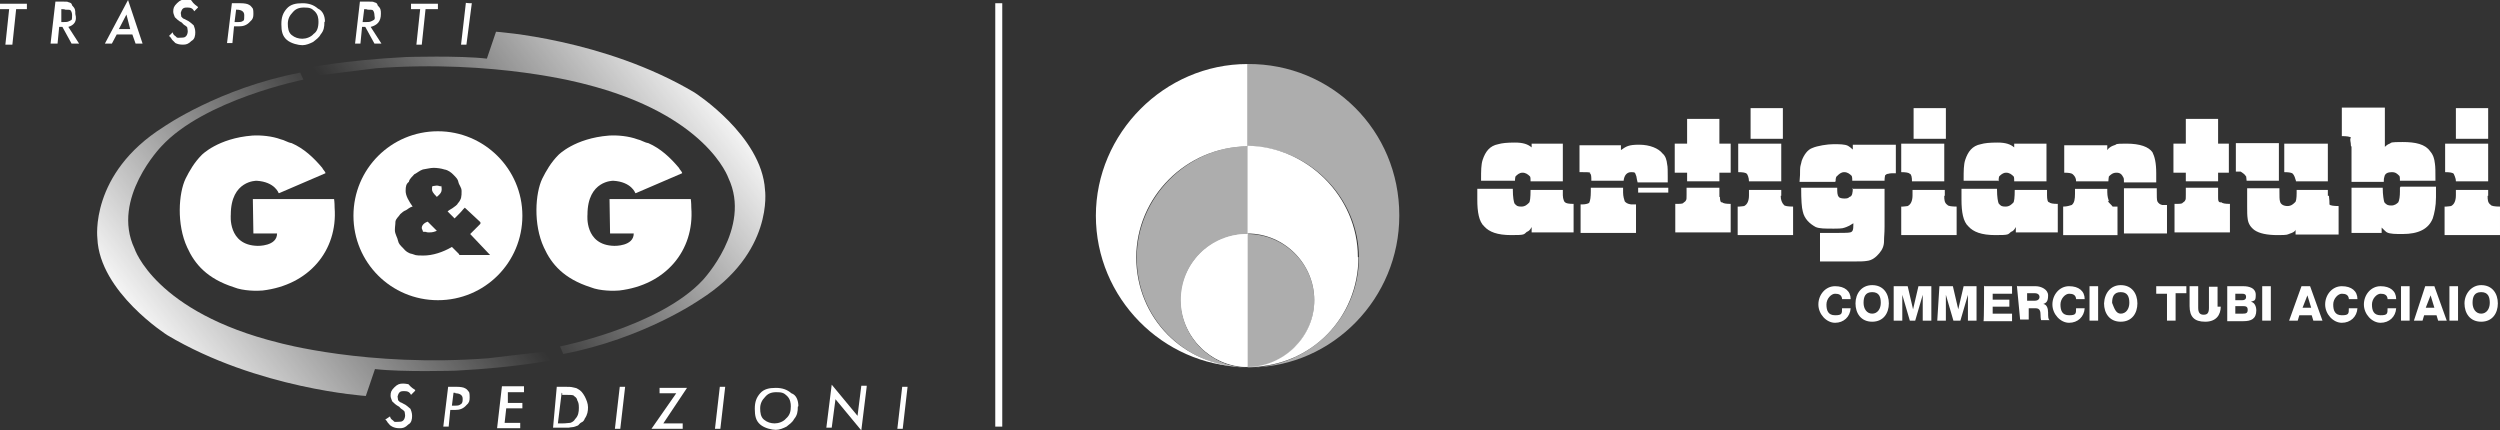 <?xml version="1.0" encoding="UTF-8"?>
<svg xmlns="http://www.w3.org/2000/svg" xmlns:xlink="http://www.w3.org/1999/xlink" version="1.1" viewBox="0 0 464.7 80">
  <rect x="0" y="0" width="464.7" height="80" fill="#333333" stroke="none"/>
  <defs>
    <style>
      .cls-1, .cls-2, .cls-3 {
        fill: #fff;
      }

      .cls-4 {
        fill: url(#Sfumatura_senza_nome);
      }

      .cls-5 {
        fill: url(#Sfumatura_senza_nome_2);
      }

      .cls-2 {
        opacity: .6;
      }

      .cls-2, .cls-3 {
        isolation: isolate;
      }

      .cls-3 {
        opacity: .6;
      }
    </style>
    <linearGradient id="Sfumatura_senza_nome" data-name="Sfumatura senza nome" x1="32" y1="-989.8" x2="83.9" y2="-949.9" gradientTransform="translate(0 -917.9) scale(1 -1)" gradientUnits="userSpaceOnUse">
      <stop offset="0" stop-color="#fff"/>
      <stop offset=".9" stop-color="#fff" stop-opacity="0"/>
    </linearGradient>
    <linearGradient id="Sfumatura_senza_nome_2" data-name="Sfumatura senza nome 2" x1="-5397.9" y1="1483.1" x2="-5346" y2="1523" gradientTransform="translate(-5269.5 -1475.8) rotate(-180) scale(1 -1)" gradientUnits="userSpaceOnUse">
      <stop offset="0" stop-color="#fff"/>
      <stop offset=".9" stop-color="#fff" stop-opacity="0"/>
    </linearGradient>
  </defs>
  <!-- Generator: Adobe Illustrator 28.7.0, SVG Export Plug-In . SVG Version: 1.2.0 Build 136)  -->
  <g>
    <g id="Livello_1">
      <g>
        <g id="Livello_1-2" data-name="Livello_1">
          <g>
            <g>
              <path class="cls-1" d="M3,1.7l-.7,6.6H1L1.7,1.7H0v-1h5v1h-2Z"/>
              <path class="cls-1" d="M12.7,5l2,3.1h-1.4l-1.7-3.1h-.6l-.3,3.1h-1.3l.9-7.8h1.4c.6,0,.9,0,1,.1.3.1.6.1.7.6.6.6.6.9.6,1.6.4,1.4-.3,2.1-1.3,2.4ZM11.4,1.7v2.4c-.1,0,.4,0,.4,0,.3,0,.7,0,.9-.1s.3-.1.6-.3c.1-.1.1-.6.1-.9s-.1-.7-.3-.9c-.1-.1-.6-.1-1-.1,0-.1-.7-.1-.7-.1Z"/>
              <path class="cls-1" d="M21.7,6.4l-.9,1.7h-1.3L23.8,0l2.7,8.1h-1.3l-.6-1.7h-3ZM22.1,5.4h2.1l-.7-2.7-1.4,2.7Z"/>
              <path class="cls-1" d="M36.8,1.4l-.7.7c-.3-.6-.7-.7-1.3-.7s-.7.1-.9.3c-.1.1-.3.6-.3.7s.1.6.1.7q.1.1.3.3c.1.1.3.1.6.3.7.3,1,.7,1.4,1,.1.3.3.7.3,1.3s-.1,1.3-.7,1.6c-.6.6-1,.7-1.6.7s-1-.1-1.4-.3l-.6-.6c-.1-.1-.3-.6-.6-.7l.7-.7c.1.6.6.7.7.9s.6.1.9.1c.6,0,.7-.1.9-.3s.3-.6.3-.9-.1-.6-.1-.7-.1-.1-.3-.3c-.1-.1-.3-.1-.7-.6-.6-.3-1-.7-1.3-1-.1-.3-.3-.7-.3-1,0-.7.1-1,.7-1.6.6-.6,1-.7,1.6-.7s.7.1,1,.1c.6.9,1,1,1.3,1.3Z"/>
              <path class="cls-1" d="M43.1.6h1.6c.7,0,1.3.1,1.6.3.3.1.6.6.7.7.1.3.1.7.1,1,0,.6-.1,1-.6,1.4-.6.7-1.3.9-2.1.9h-.9l-.3,3.1h-1l.9-7.4ZM43.9,1.7l-.3,2.4h.7c.6,0,.7-.1,1-.3.1-.1.1-.6.1-1,0-.7-.6-1-1.4-1h-.1Z"/>
              <path class="cls-1" d="M60.3,4.1c0,.9-.1,1.6-.7,2.3-.3.6-.9,1-1.4,1.4-.6.3-1.3.6-2,.6s-2.1-.3-2.9-1-1-1.6-1-2.9.3-2.1,1-2.9,1.7-1,2.9-1,2.1.3,2.9,1c.9.4,1.3,1.4,1.3,2.4ZM59.2,4.1c0-.7-.1-1.4-.7-2s-1-.7-2-.7-1.6.3-2.1.9c-.6.6-.9,1.3-.9,2.1s.1,1.6.7,2.1,1.3.7,2,.7,1.6-.3,2.1-.9c.6-.4.9-1.1.9-2.3Z"/>
              <path class="cls-1" d="M68.9,5l2,3.1h-1.3l-1.7-3.1h-.6l-.3,3.1h-1l.9-7.8h1.6c.6,0,.9,0,1,.1.3.1.6.1.7.6.6.6.6.9.6,1.6,0,1.4-.7,2.1-1.9,2.4ZM67.7,1.7l-.3,2.4h.6c.3,0,.7,0,.9-.1s.3-.1.6-.3.1-.6.1-.9-.1-.7-.3-.9c-.1-.1-.6-.1-1-.1,0-.1-.6-.1-.6-.1Z"/>
              <path class="cls-1" d="M79.1,1.7l-.7,6.6h-1l.7-6.6h-1.7v-1h5v1h-2.3Z"/>
              <path class="cls-1" d="M87.7.6l-1,7.7h-1l.9-7.8c0,.1,1.1.1,1.1.1Z"/>
            </g>
            <g>
              <path class="cls-1" d="M77.1,72.7l-.7.7c-.3-.6-.7-.7-1.3-.7s-.7.1-.9.3c-.1.1-.3.6-.3.7s.1.6.1.7q.1.1.3.3c.1.1.3.1.6.3.7.3,1,.7,1.4,1,.1.3.3.7.3,1.3s-.1,1.3-.7,1.6c-.6.6-1,.7-1.6.7s-1-.1-1.4-.3c-.6-.3-.6-.6-.7-.6s-.3-.6-.6-.7l.9-.6c.1.6.6.7.7.9s.6.1.9.1c.6,0,.7-.1.9-.3s.3-.6.3-.9-.1-.6-.1-.7q-.1-.1-.3-.3c-.1-.1-.3-.1-.7-.6-.6-.3-1-.7-1.3-1-.1-.3-.3-.7-.3-1,0-.7.1-1,.7-1.6s1-.7,1.6-.7.7.1,1,.1c.6.7,1,.9,1.3,1.1Z"/>
              <path class="cls-1" d="M83.3,71.9h1.6c.7,0,1.3.1,1.6.3.3.1.6.6.7.7.1.3.1.7.1,1,0,.6-.1,1-.6,1.4-.6.7-1.3.9-2.1.9h-.9l-.3,3.1h-1l.9-7.4ZM84.3,73l-.3,2.4h.7c.6,0,.7-.1,1-.3s.3-.6.3-1c0-.7-.6-1-1.4-1,.3-.1-.3-.1-.3-.1Z"/>
              <path class="cls-1" d="M97.4,71.9v1h-3v2c-.1,0,2.7,0,2.7,0v1h-3l-.3,2.7h2.9v1h-4.3l.9-7.8h4.1Z"/>
              <path class="cls-1" d="M103.5,71.9h1.6c.6,0,1,0,1.4.1.3.1.7.1.9.3.6.3.9.7,1.3,1.4.3.6.6,1.3.6,2s-.1,1.4-.6,2.1c-.1.3-.3.6-.6.7s-.6.6-.7.6c-.3.1-.7.3-1,.3s-.6.1-.7.1h-2.9l.7-7.7ZM104.4,73l-.7,5.7h.9c.7,0,1-.1,1.4-.1.3-.1.7-.3.9-.7.6-.6.7-1.3.7-2.1s-.1-1-.3-1.4c-.1-.6-.6-.7-.7-.9-.3-.1-.7-.1-1.4-.1h-.7v-.3Z"/>
              <path class="cls-1" d="M116.2,71.9l-.9,7.8h-1l.9-7.8s1,0,1,0Z"/>
              <path class="cls-1" d="M126.9,78.7v1h-5.8l4.6-6.6h-3.1v-1h5.1l-4.4,6.6h3.7Z"/>
              <path class="cls-1" d="M134.8,71.9l-.9,7.8h-1l.9-7.8s1,0,1,0Z"/>
              <path class="cls-1" d="M148.3,75.6c0,.9-.1,1.6-.7,2.3-.3.6-.9,1-1.4,1.4-.6.3-1.3.6-2,.6s-2.1-.3-2.9-1-1-1.6-1-2.9.3-2.1,1-2.9,1.7-1,2.9-1,2.1.3,2.9,1c.9.3,1.3,1.3,1.3,2.4ZM147,75.6c0-.7-.1-1.4-.7-2s-1-.7-2-.7-1.6.3-2.1.9c-.6.6-.9,1.3-.9,2.1s.1,1.6.7,2.1,1.3.7,2,.7,1.6-.3,2.1-.9c.7-.6.9-1.3.9-2.3Z"/>
              <path class="cls-1" d="M161.1,71.9l-1,8.1-4.8-5.8-.7,5.3h-1l1-8,4.8,5.8.7-5.6h1Z"/>
              <path class="cls-1" d="M168.7,71.9l-.9,7.8h-1l.9-7.8s1,0,1,0Z"/>
            </g>
            <path class="cls-1" d="M51.8,35.9s-.7-2.1-4.1-2.3c0,0-4.8-.1-4.8,6.3,0,0-.6,5.7,5,5.8,0,0,3.6.1,3.6-2.3h-4.4c0-.1-.1-6.4-.1-6.4h15.1s.1.6.1,1.6c.6,8-4.8,14.4-13.4,15.4-.9.1-3.6.1-5.3-.6-5-1.6-7.3-4.3-8.7-7.4-2-4.3-1.6-10.1-.3-12.8.7-1.4,1.6-3,3-4.4,0,0,3-3.1,9.4-3.6,1.6-.1,3.7.1,5.3.7.6.1,1.3.6,2,.7,2.3,1,4.1,2.7,5.7,4.6.1.3.6.7.6,1l-8.6,3.7Z"/>
            <path class="cls-1" d="M118.1,35.9s-.7-2.1-4.1-2.3c0,0-4.8-.1-4.8,6.3,0,0-.6,5.7,5,5.8,0,0,3.6.1,3.6-2.3h-4.4c0-.1-.1-6.4-.1-6.4h15.1s.1.6.1,1.6c.6,8-4.8,14.4-13.4,15.4-.9.1-3.6.1-5.3-.6-5-1.6-7.3-4.3-8.7-7.4-2-4.3-1.6-10.1-.3-12.8.7-1.4,1.6-3,3-4.4,0,0,3-3.1,9.4-3.6,1.6-.1,3.7.1,5.3.7.6.1,1.3.6,2,.7,2.3,1,4.1,2.7,5.7,4.6.1.3.6.7.6,1l-8.6,3.7Z"/>
            <g>
              <path class="cls-1" d="M81.1,34.5c-.1,0-.6.1-.7.1-.1.1-.1.3-.1.6s.1.6.9,1.4c.7-.6.9-.9.9-1.4s-.1-.6-.1-.7c0,.3-.4,0-.7,0Z"/>
              <path class="cls-1" d="M78.4,42.4q0,.1.1.3t.1.3c0,.1.1.1.6.1.1.1.3.1.6.1.6,0,.9-.1,1.4-.3l-1.7-1.7c-.9.3-1.1.9-1.1,1.1Z"/>
              <path class="cls-1" d="M81.4,24.4c-8.7,0-15.7,7-15.7,15.7s7,15.7,15.7,15.7,15.7-7,15.7-15.7-7.1-15.7-15.7-15.7ZM85.3,47.2l-1.3-1.3c-1.7,1-3.6,1.6-5.3,1.6s-1.4-.1-2.1-.3c-.7-.1-1.3-.6-1.6-1-.6-.6-.9-.9-1-1.4-.1-.6-.6-1.3-.6-2s.1-1,.1-1.6c.1-.6.6-.9.9-1.4.3-.3.7-.6,1-.7s.7-.6,1.3-.7c-.7-1-1.3-2-1.3-2.9s.1-1.3.6-1.7c.1-.6.7-1,1-1.4.6-.3,1-.7,1.6-.9.7-.1,1.4-.3,2-.3s1.4.1,2,.3c.7.1,1.3.6,1.6.9.6.6.9.9,1,1.4.1.6.6,1,.6,1.7s0,.7-.1,1.3c-.1.3-.3.7-.6,1-.1.3-.6.6-1,.9-.1.1-.6.3-.9.6l1.3,1.3c.7-.7,1.3-1.3,1.6-1.7l.3-.3,2.9,2.7v.3c-.3.3-.7.7-.9.9l-1,1,3.7,3.9h-6.3.6Z"/>
            </g>
            <path class="cls-4" d="M90.7,66.6c-22.4,1.7-38.9-2.9-38.9-2.9-23-5.7-26.8-17.5-26.8-17.5-4.4-9.3,5-19,5-19,8-8.7,26.4-12.4,26.4-12.4l-.6-1.3c-15.1,2.9-25.4,10.1-25.4,10.1-13.8,8.7-12.3,20.7-12.3,20.7.4,10,13,18,13,18,16.8,10,36.9,11.3,36.9,11.3l1.7-5c5.1.6,15,.3,15,.3,11.7-.6,18.7-2.1,18.7-2.1l-.3-1.6c-1.7.1-12.4,1.4-12.4,1.4Z"/>
            <path class="cls-5" d="M69.7,12.7c22.4-1.7,38.9,2.9,38.9,2.9,22.8,5.7,26.8,17.5,26.8,17.5,4.4,9.3-4.8,19-4.8,19-8,8.6-26.5,12.3-26.5,12.3l.6,1.4c15.1-2.9,25.4-10.1,25.4-10.1,13.8-8.7,12.1-20.4,12.1-20.4-.6-10.1-13.1-18.1-13.1-18.1-16.8-10-36.9-11.3-36.9-11.3l-1.7,5c-5.1-.6-15-.3-15-.3-11.8.6-18.7,2.1-18.7,2.1l.3,1.6c2.1-.3,12.7-1.6,12.7-1.6Z"/>
          </g>
        </g>
        <g id="Livello_1-3" data-name="Livello_1">
          <g>
            <g>
              <path class="cls-3" d="M219.5,55.9c0,6.7,5.6,12.4,12.4,12.4h-.6c-11.3-.3-20-9.3-20-20.4s9.3-20.7,20.7-20.7v16.4c-7.1-.1-12.5,5.3-12.5,12.3Z"/>
              <path class="cls-2" d="M260.1,40.1c0,15.3-12.3,28-27.5,28.2,11-.3,20-9.3,20-20.4s-9.3-20.7-20.7-20.7v-15.3c15.7-.1,28.2,12.4,28.2,28.1Z"/>
              <path class="cls-1" d="M211.2,47.8c0,11.3,8.8,20.2,20,20.4-15.1-.3-27.5-12.8-27.5-28.1s12.7-28.2,28.2-28.2v15.3c-11.4.1-20.7,9.4-20.7,20.7Z"/>
              <path class="cls-1" d="M231.9,43.5v24.7c-6.7,0-12.4-5.6-12.4-12.4s5.4-12.3,12.4-12.3Z"/>
              <path class="cls-1" d="M252.5,47.8c0,11.3-8.8,20.2-20,20.4h-.6c6.7,0,12.4-5.6,12.4-12.4s-5.6-12.4-12.4-12.4v-16.3c11,.1,20.5,9.4,20.5,20.7Z"/>
              <path class="cls-1" d="M231.9,43.5v24.7c-6.7,0-12.4-5.6-12.4-12.4s5.4-12.3,12.4-12.3Z"/>
              <path class="cls-2" d="M244.3,55.9c0,6.7-5.6,12.4-12.4,12.4v-24.8c6.7,0,12.4,5.4,12.4,12.4Z"/>
            </g>
            <g>
              <g>
                <rect class="cls-1" x="325.4" y="20.1" width="6" height="5.7"/>
                <rect class="cls-1" x="355.7" y="20.1" width="6" height="5.7"/>
                <rect class="cls-1" x="456.5" y="20.1" width="6" height="5.7"/>
                <path class="cls-1" d="M290.5,36.4v-1.1h-6c0,1.4-.1,2.3-.3,2.4-.3.3-.7.7-1.4.7s-.9-.1-1.3-.6c-.1-.3-.3-1-.3-2.7h-6.6v2c0,2.3.3,4.1,1.3,5,.9,1,2.4,1.6,5,1.6s2.3-.1,2.9-.6c.3-.1.6-.3.9-.9v1h7.8v-5.3c-.9,0-1.4-.1-1.6-.3-.1,0-.4-.6-.4-1.3"/>
                <path class="cls-1" d="M281.6,33.7c0-.6.1-.9.1-.9.3-.3.7-.7,1.3-.7s1,.3,1.4.7c.1.1.1.6.1.9h6v-7h-5.8v.7c-.7-.6-1.6-.9-3.1-.9s-2.4.1-3.1.3c-1.6.3-2.4,1.4-2.9,2.9-.3.9-.3,2.1-.3,3.6v.3h6.3Z"/>
                <path class="cls-1" d="M295.5,32.2c.3.1.3.7.3,1.4h6c.1-1,.6-1.6,1.4-1.6s.7.1.9.6c.1.1.1.6.3,1.3h5.6v-1c0-1,0-2-.1-2.3-.1-.9-.3-1.6-.9-2.1-.7-.9-2.3-1.6-4.3-1.6s-2.4.3-3.4,1v-.9h-7.7v5h.3c1,0,1.4,0,1.7.1"/>
                <path class="cls-1" d="M302,37.4c-.1-.3-.3-.9-.3-1.6v-.9h-6v.7c0,1-.1,1.7-.3,2.1-.1.1-.6.3-1.3.3h-.3v5.3h10.3v-5.3h-.9c-.7-.1-1-.3-1.3-.7"/>
                <path class="cls-1" d="M304.5,34.9v.9h5.6v-.9s-5.6,0-5.6,0Z"/>
                <path class="cls-1" d="M319.6,36.6v-1.7h-6.1v1.3c0,.6,0,.9-.1,1-.1.3-.3.3-.6.6-.3.1-.7.1-1.4.1v5.3h10.3v-5.3c-.9,0-1.4-.1-1.6-.3-.3.1-.4-.4-.4-1"/>
                <polygon class="cls-1" points="313.6 33.7 319.6 33.7 319.6 32.1 321.7 32.1 321.7 26.7 319.6 26.7 319.6 22.1 313.6 22.1 313.6 26.7 311.3 26.7 311.3 32.1 313.6 32.1 313.6 33.7"/>
                <path class="cls-1" d="M331.1,36.4v-1.1h-6v1c0,1-.3,1.7-.9,2-.1,0-.6.1-.9.1h-.3v5.3h10.3v-5.3c-.9,0-1.6-.1-1.7-.3-.4-.4-.6-1-.6-1.7"/>
                <path class="cls-1" d="M325.1,33.7h6v-7h-8v5.3c.9,0,1.4.1,1.6.3.1.1.4.7.4,1.4"/>
                <path class="cls-1" d="M341.2,33.7c0-.6.1-.9.3-1,.3-.3.7-.7,1.3-.7s1,.3,1.4.7c.1.3.1.6.1.9h6c0-.6.1-.9.1-1,.1-.1.3-.3.6-.3.3-.1.7-.1,1.4-.1v-5.3h-8v.9c-.3-.3-.7-.6-.9-.7-.6-.3-1.6-.3-2.7-.3s-3,.3-3.9.7c-.9.3-1.6,1.3-2,2.4-.1.6-.3.9-.3,1.6s0,1.3-.1,2.3h6.6Z"/>
                <path class="cls-1" d="M344.4,34.9c0,.9-.1,1.6-.6,1.7-.3.3-.6.3-1,.3s-.9-.1-1-.3c-.3-.3-.3-.9-.3-1.7h-6.7c0,2.3.1,3.7.3,4.4.3,1.4,1.3,2.3,2.4,2.9.7.3,1.7.3,3.4.3s1.7-.1,2.3-.3c.3-.1.7-.3,1.3-.7v.3c0,.9-.1,1.3-.6,1.4-.3.1-1.6.1-3.6.1h-2v5.3h6.4c1,0,1.7,0,2.3-.1,1-.1,1.7-.7,2.3-1.4s.9-1.4.9-2.3.1-1.3.1-2.7v-7h-6Z"/>
                <path class="cls-1" d="M355.4,33.7h6v-7h-8v5.3c.9,0,1.4.1,1.6.3.3.1.4.7.4,1.4"/>
                <path class="cls-1" d="M361.5,36.4v-1.1h-6v1c0,1-.3,1.7-.9,2-.1,0-.6.1-.9.1h-.3v5.3h10.3v-5.3c-.9,0-1.6-.1-1.7-.3-.6-.4-.6-1-.6-1.7"/>
                <path class="cls-1" d="M380.5,36.4v-1.1h-6c0,1.4-.1,2.3-.3,2.4-.3.3-.7.7-1.4.7s-.9-.1-1.3-.6c-.1-.3-.3-1-.3-2.7h-6.6v2c0,2.3.3,4.1,1.3,5,.9,1,2.4,1.6,5,1.6s2.3-.1,2.9-.6c.3-.1.6-.3.9-.9v1h7.8v-5.3c-.9,0-1.4-.1-1.6-.3-.3,0-.4-.6-.4-1.3"/>
                <path class="cls-1" d="M371.5,33.7c0-.6.1-.9.1-.9.3-.3.7-.7,1.3-.7s1,.3,1.4.7c.1.1.1.6.1.9h6v-7h-6v.7c-.7-.6-1.6-.9-3.1-.9s-2.4.1-3.1.3c-1.6.3-2.4,1.4-2.9,2.9-.3.9-.3,2.1-.3,3.6v.3h6.4Z"/>
                <path class="cls-1" d="M385.9,33.7h6c0-.3.1-.9.1-.9.3-.3.7-.7,1.4-.7s1,.3,1.3.9c.1.1.1.6.1.9h6v-1.7c0-2-.3-3.1-.7-3.9-.7-1-2.3-1.6-4.8-1.6s-1.6.1-2.3.3c-.3.1-.9.3-1.3.9v-.9h-8v5.1c.9,0,1.4.1,1.6.3.3.3.6.6.6,1.3"/>
                <path class="cls-1" d="M401,37.4c-.1-.3-.1-.9-.1-2.1v-.3h-6.1v8.4h8v-5.3h-.9c-.4-.1-.7-.3-.9-.7"/>
                <path class="cls-1" d="M392,37.4c-.1-.3-.3-.9-.3-1.7v-.6h-6v.9c0,1-.1,1.7-.6,2.1-.3.1-.9.3-1.6.3v5.3h10.1v-5.3h-.9c-.3-.4-.6-.6-.9-1"/>
                <polygon class="cls-1" points="406.3 33.7 412.3 33.7 412.3 32.1 414.3 32.1 414.3 26.7 412.3 26.7 412.3 22.1 406.3 22.1 406.3 26.7 404 26.7 404 32.1 406.3 32.1 406.3 33.7"/>
                <path class="cls-1" d="M412.3,36.6v-1.7h-6v1.3c0,.6,0,.9-.1,1-.1.3-.3.3-.6.6-.3.1-.7.1-1.4.1v5.3h10.3v-5.3c-.9,0-1.4-.1-1.6-.3-.6.1-.6-.4-.6-1"/>
                <path class="cls-1" d="M417.5,32.7c0,.1.1.6.1.9h6v-7h-8v5.3h.9c.4.3.7.4,1,.9"/>
                <path class="cls-1" d="M426.7,33.7h6v-7h-8.1v5.3c.9,0,1.4.1,1.6.3.3.4.4.7.6,1.4"/>
                <path class="cls-1" d="M432.7,36.4v-1.1h-5.8v.6c0,.9-.1,1.6-.3,1.7-.3.3-.7.7-1.4.7s-1.3-.3-1.4-.9c-.1-.3-.1-.9-.1-2.1v-.3h-6v3.4c0,.9,0,1.7.1,2.3.1.9.6,1.6,1.3,2.1.9.6,2.3.9,4.3.9s1.7-.1,2.3-.3c.3-.1.9-.3,1-.7v.9h8v-5.3c-.9,0-1.6-.1-1.7-.3,0-.3,0-.9-.1-1.6"/>
                <path class="cls-1" d="M437.1,27.2v6.6h6c0-.3,0-.6.1-.9.1-.7.7-.9,1.4-.9s1,.3,1.4.7c.1.1.1.6.1.9h6.6v-.3c0-1.3,0-2.3-.1-2.9-.1-.9-.3-1.6-.9-2.3-.9-1.3-2.7-1.7-5.1-1.7s-2,.1-2.4.3c-.3.1-.6.3-.9.6v-7.3h-8v5.3c.9,0,1.6.1,1.7.3-.3.3,0,.7,0,1.6"/>
                <path class="cls-1" d="M446.1,34.9v.7c0,.9-.1,1.6-.3,2-.3.3-.7.6-1.3.6s-.9-.1-1.3-.6c-.1-.3-.3-1.3-.3-2.7h-5.8v8.4h5.6v-1c.3.3.9.9,1,.9.6.3,1.6.3,2.9.3,2.9,0,4.8-.9,5.6-2.9.3-.9.6-2.3.6-3.9v-2h-6.6Z"/>
                <path class="cls-1" d="M456.5,33.7h6v-7h-8v5.3c.9,0,1.4.1,1.6.3,0,.1.4.7.4,1.4"/>
                <path class="cls-1" d="M462.5,36.4v-1.1h-6v1c0,1-.3,1.7-.9,2-.1,0-.6.1-.9.1h-.3v5.3h10.3v-5.3c-.9,0-1.6-.1-1.7-.3-.6-.4-.6-1-.6-1.7"/>
              </g>
              <g>
                <path class="cls-1" d="M342.4,55.5c-.1-.7-.6-.9-1.3-.9s-1.6.9-1.6,2,.3,2,1.6,2,1.3-.3,1.3-1.3h1.6c-.1,1.6-1.3,2.7-2.9,2.7s-3.1-1.6-3.1-3.4,1.3-3.4,3.1-3.4,2.9.9,2.9,2.4h-1.6Z"/>
                <path class="cls-1" d="M348,53c2.1,0,3.1,1.6,3.1,3.4s-1,3.4-3.1,3.4-3.1-1.6-3.1-3.4,1.1-3.4,3.1-3.4ZM348,58.3c1,0,1.6-.9,1.6-2s-.3-2-1.6-2-1.6.9-1.6,2,.6,2,1.6,2Z"/>
                <path class="cls-1" d="M352.2,53.2h2.4l1,4.3h0l1-4.3h2.4v6.4h-1.6v-4.8h0l-1.4,4.8h-1l-1.4-4.8h0v4.8h-1.6v-6.4h.1Z"/>
                <path class="cls-1" d="M360.6,53.2h2.4l1,4.3h0l1-4.3h2.4v6.4h-1.6v-4.8h0l-1.4,4.8h-1.3l-1.4-4.8h0v4.8h-1.6l.4-6.4h0Z"/>
                <path class="cls-1" d="M368.9,53.2h5.1v1.4h-3.6v1.1h3.1v1.3h-3.1v1.3h3.6v1.4h-5.3c.1-.1.1-6.6.1-6.6Z"/>
                <path class="cls-1" d="M375,53.2h3.4c1,0,2.3.6,2.3,1.7s-.3,1.4-.9,1.6h0c.7.1.9.9.9,1.6s0,1.3.3,1.4h-1.6c-.1-.3-.1-.9-.1-.9,0-.7-.1-1.3-.9-1.3h-1.3v2.1h-1.6l-.6-6.3h0ZM376.8,55.9h1.4c.6,0,.9-.3.9-.7s-.3-.7-.9-.7h-1.4v1.4Z"/>
                <path class="cls-1" d="M385.9,55.5c-.1-.7-.6-.9-1.3-.9s-1.6.9-1.6,2,.3,2,1.6,2,1.3-.3,1.3-1.3h1.6c-.1,1.6-1.3,2.7-2.9,2.7s-3.1-1.6-3.1-3.4,1.3-3.4,3.1-3.4,2.9.9,2.9,2.4h-1.6Z"/>
                <path class="cls-1" d="M388.4,53.2h1.6v6.4h-1.6v-6.4Z"/>
                <path class="cls-1" d="M394.2,53c2.1,0,3.1,1.6,3.1,3.4s-1,3.4-3.1,3.4-3.1-1.6-3.1-3.4c.1-2,1.3-3.4,3.1-3.4ZM394.2,58.3c1,0,1.6-.9,1.6-2s-.3-2-1.6-2-1.6.9-1.6,2c.4,1,.7,2,1.6,2Z"/>
                <path class="cls-1" d="M406.4,54.5h-2v5.1h-1.6v-5h-2v-1.4h5.6v1.3h0Z"/>
                <path class="cls-1" d="M412.8,56.9c0,1.7-.9,2.9-2.9,2.9s-2.9-.9-2.9-2.9v-3.7h1.6v4c0,.9.3,1.3,1,1.3s1-.3,1-1.3v-3.9h1.6v3.7h.6Z"/>
                <path class="cls-1" d="M414,53.2h3c1,0,2.3.3,2.3,1.6s-.3,1-.9,1.3c.7.1,1,.9,1,1.6,0,1.6-1,2-2.4,2h-3v-6.4h0ZM415.5,55.8h1.3c.3,0,.7-.1.7-.6s-.3-.6-.7-.6h-1.3v1.1ZM415.5,58.3h1.4c.6,0,.9-.1.9-.7s-.3-.7-.9-.7h-1.4v1.4Z"/>
                <path class="cls-1" d="M420.5,53.2h1.6v6.4h-1.6v-6.4Z"/>
                <path class="cls-1" d="M427.8,53.2h1.6l2.3,6.4h-1.7l-.3-1h-2.3l-.3,1h-1.6l2.3-6.4ZM428,57.2h1.6l-.7-2.3h0l-.9,2.3Z"/>
                <path class="cls-1" d="M436.6,55.5c-.1-.7-.6-.9-1.3-.9s-1.6.9-1.6,2,.3,2,1.6,2,1.3-.3,1.3-1.3h1.6c-.1,1.6-1.3,2.7-2.9,2.7s-3.1-1.6-3.1-3.4,1.3-3.4,3.1-3.4,2.9.9,2.9,2.4h-1.6Z"/>
                <path class="cls-1" d="M443.8,55.5c-.1-.7-.6-.9-1.3-.9s-1.6.9-1.6,2,.3,2,1.6,2,1.3-.3,1.3-1.3h1.6c-.1,1.6-1.3,2.7-2.9,2.7s-3.1-1.6-3.1-3.4,1.3-3.4,3.1-3.4,2.9.9,2.9,2.4h-1.6Z"/>
                <path class="cls-1" d="M446.3,53.2h1.6v6.4h-1.6v-6.4Z"/>
                <path class="cls-1" d="M450.9,53.2h1.6l2.3,6.4h-1.6l-.3-1h-2.3l-.3,1h-1.6l2.1-6.4ZM450.9,57.2h1.6l-.7-2.3h0l-.9,2.3Z"/>
                <path class="cls-1" d="M455.3,53.2h1.6v6.4h-1.6v-6.4Z"/>
                <path class="cls-1" d="M461.2,53c2.1,0,3.1,1.6,3.1,3.4s-1,3.4-3.1,3.4-3.1-1.6-3.1-3.4,1.3-3.4,3.1-3.4ZM461.2,58.3c1,0,1.6-.9,1.6-2s-.3-2-1.6-2-1.6.9-1.6,2,.6,2,1.6,2Z"/>
              </g>
            </g>
          </g>
        </g>
        <rect class="cls-1" x="185" y=".6" width="1.3" height="78.7"/>
      </g>
    </g>
  </g>
</svg>